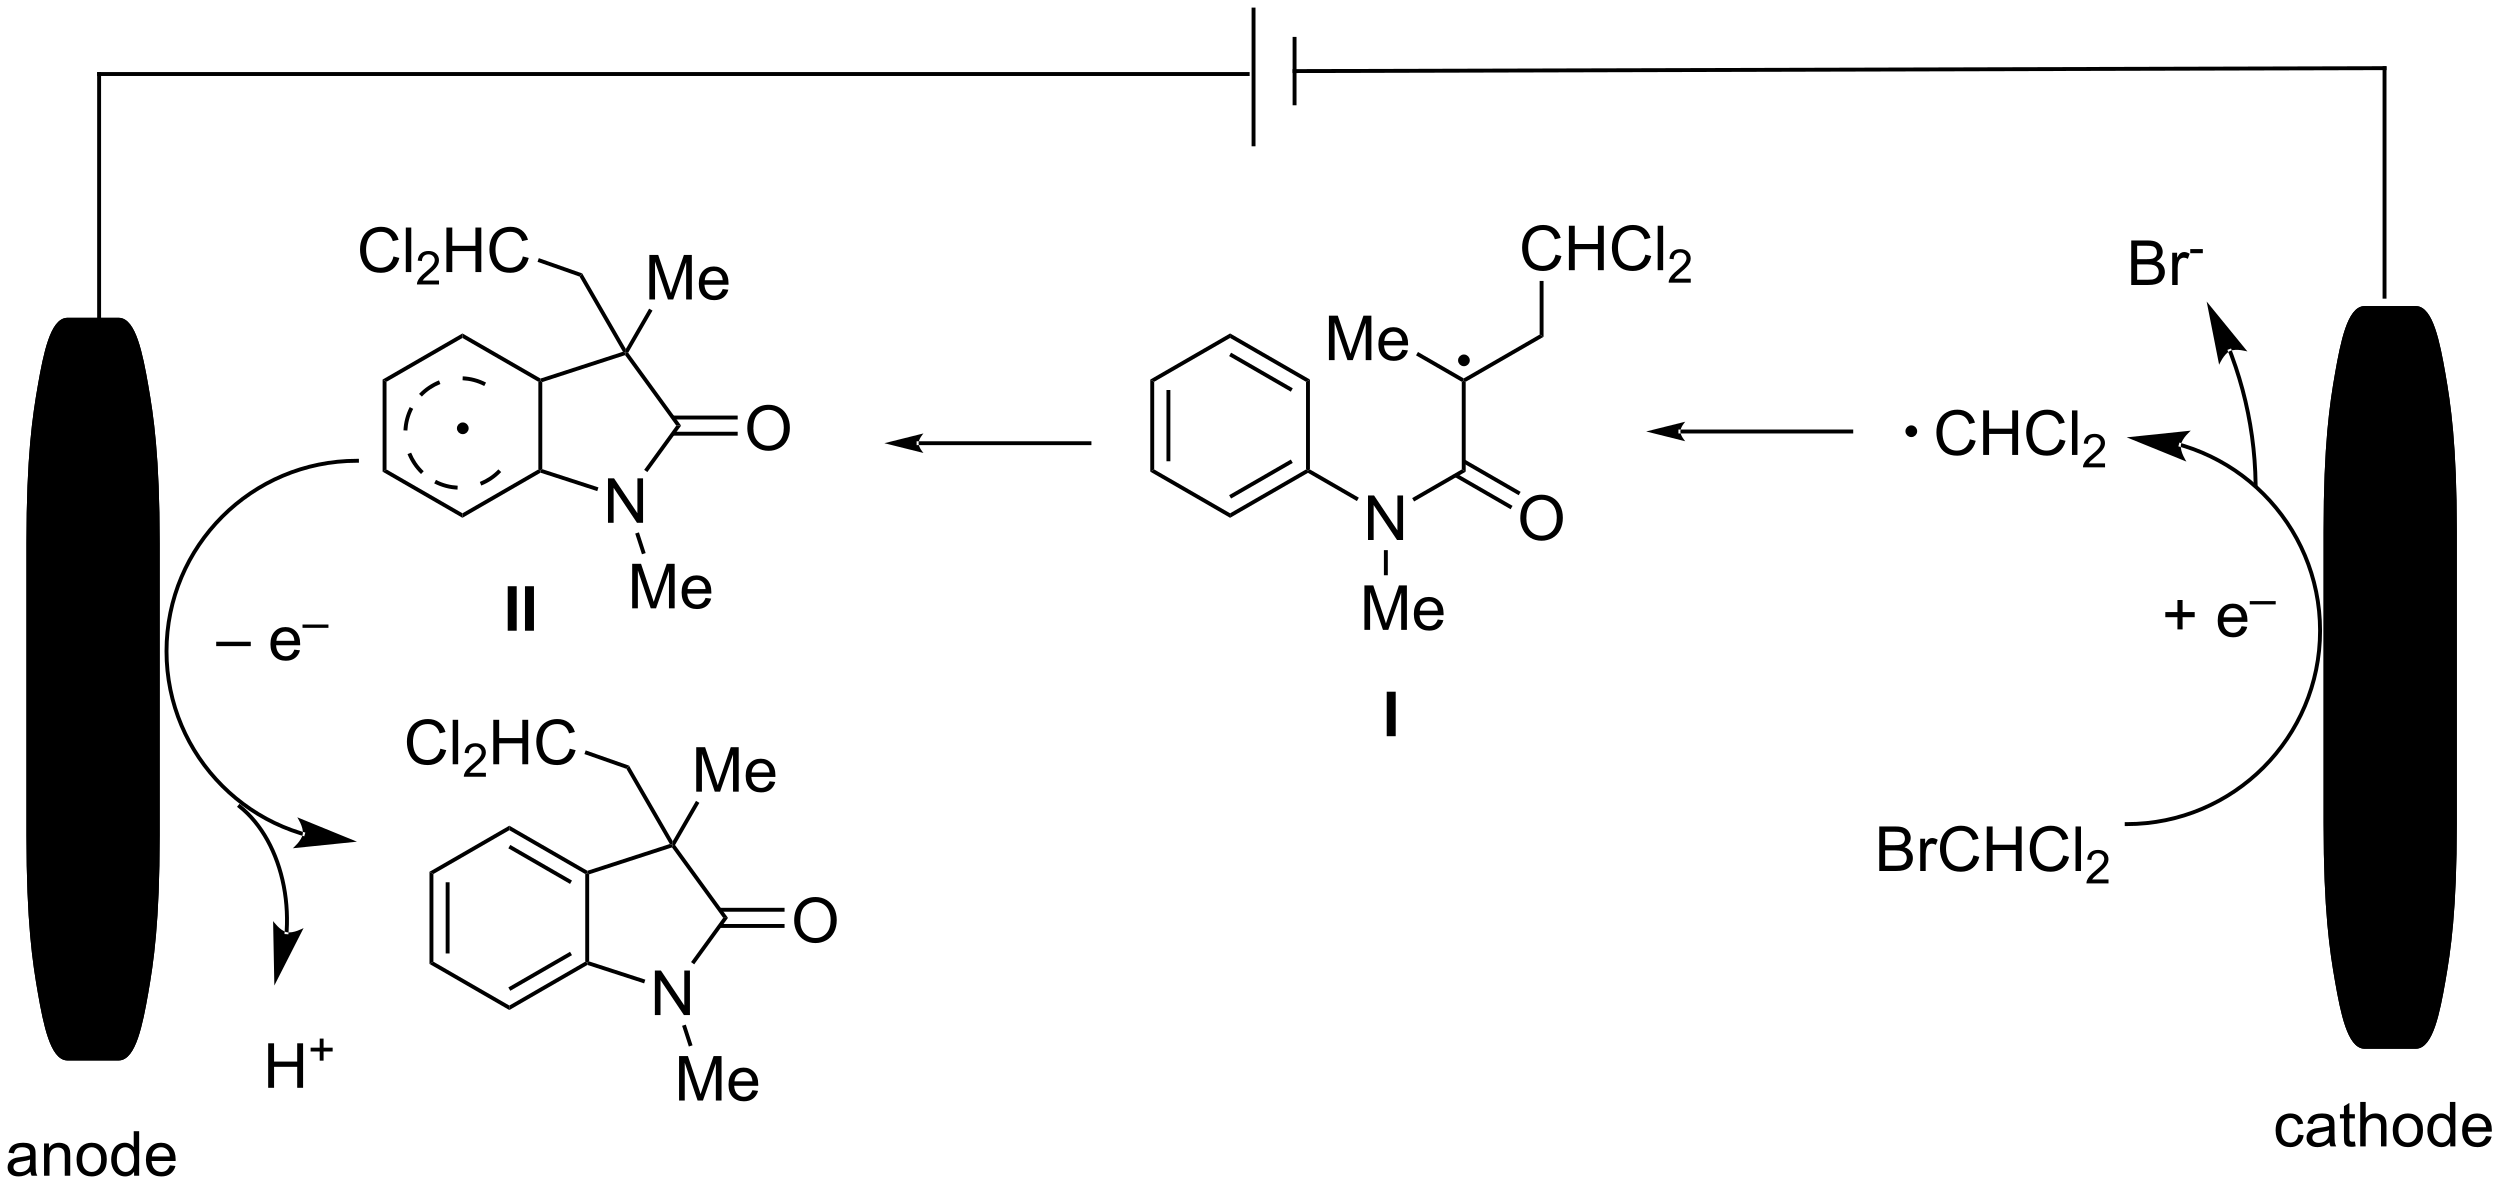 <?xml version="1.0" encoding="UTF-8"?>
<!DOCTYPE svg PUBLIC '-//W3C//DTD SVG 1.0//EN'
          'http://www.w3.org/TR/2001/REC-SVG-20010904/DTD/svg10.dtd'>
<svg stroke-dasharray="none" shape-rendering="auto" xmlns="http://www.w3.org/2000/svg" font-family="'Dialog'" text-rendering="auto" width="877" fill-opacity="1" color-interpolation="auto" color-rendering="auto" preserveAspectRatio="xMidYMid meet" font-size="12px" viewBox="0 0 877 416" fill="black" xmlns:xlink="http://www.w3.org/1999/xlink" stroke="black" image-rendering="auto" stroke-miterlimit="10" stroke-linecap="square" stroke-linejoin="miter" font-style="normal" stroke-width="1" height="416" stroke-dashoffset="0" font-weight="normal" stroke-opacity="1"
><!--Generated by the Batik Graphics2D SVG Generator--><defs id="genericDefs"
  /><g
  ><defs id="defs1"
    ><clipPath clipPathUnits="userSpaceOnUse" id="clipPath1"
      ><path d="M0.941 0.389 L329.733 0.389 L329.733 156.145 L0.941 156.145 L0.941 0.389 Z"
      /></clipPath
      ><clipPath clipPathUnits="userSpaceOnUse" id="clipPath2"
      ><path d="M-0.685 4.101 L-0.685 155.526 L318.965 155.526 L318.965 4.101 Z"
      /></clipPath
    ></defs
    ><g transform="scale(2.667,2.667) translate(-0.941,-0.389) matrix(1.029,0,0,1.029,1.646,-3.829)"
    ><path d="M11.217 44.993 L14.485 44.993 C16.438 44.993 17.331 49.415 18.021 53.359 C18.711 57.303 19.485 62.403 19.485 73.558 L19.485 110.907 C19.485 122.062 18.711 127.162 18.021 131.106 C17.331 135.049 16.438 139.472 14.485 139.472 L7.948 139.472 C5.995 139.472 5.103 135.049 4.412 131.106 C3.722 127.162 2.948 122.062 2.948 110.907 L2.948 73.558 C2.948 62.403 3.722 57.303 4.412 53.359 C5.103 49.415 5.995 44.993 7.948 44.993 Z" stroke="none" clip-path="url(#clipPath2)"
    /></g
    ><g stroke-width="0.5" transform="matrix(2.743,0,0,2.743,1.879,-11.248)"
    ><path fill="none" d="M11.217 44.993 L14.485 44.993 C16.438 44.993 17.331 49.415 18.021 53.359 C18.711 57.303 19.485 62.403 19.485 73.558 L19.485 110.907 C19.485 122.062 18.711 127.162 18.021 131.106 C17.331 135.049 16.438 139.472 14.485 139.472 L7.948 139.472 C5.995 139.472 5.103 135.049 4.412 131.106 C3.722 127.162 2.948 122.062 2.948 110.907 L2.948 73.558 C2.948 62.403 3.722 57.303 4.412 53.359 C5.103 49.415 5.995 44.993 7.948 44.993 Z" clip-path="url(#clipPath2)"
    /></g
    ><g stroke-width="0.5" transform="matrix(2.743,0,0,2.743,1.879,-11.248)"
    ><path fill="none" d="M11.217 44.993 L14.485 44.993 C16.438 44.993 17.331 49.415 18.021 53.359 C18.711 57.303 19.485 62.403 19.485 73.558 L19.485 110.907 C19.485 122.062 18.711 127.162 18.021 131.106 C17.331 135.049 16.438 139.472 14.485 139.472 L7.948 139.472 C5.995 139.472 5.103 135.049 4.412 131.106 C3.722 127.162 2.948 122.062 2.948 110.907 L2.948 73.558 C2.948 62.403 3.722 57.303 4.412 53.359 C5.103 49.415 5.995 44.993 7.948 44.993 Z" clip-path="url(#clipPath2)"
    /></g
    ><g transform="matrix(2.743,0,0,2.743,1.879,-11.248)"
    ><path d="M3.214 153.951 Q2.826 154.282 2.466 154.419 Q2.109 154.554 1.698 154.554 Q1.017 154.554 0.652 154.222 Q0.287 153.889 0.287 153.374 Q0.287 153.071 0.424 152.82 Q0.564 152.569 0.787 152.419 Q1.009 152.266 1.289 152.188 Q1.496 152.134 1.91 152.085 Q2.756 151.984 3.157 151.844 Q3.16 151.699 3.16 151.661 Q3.16 151.233 2.963 151.06 Q2.694 150.822 2.166 150.822 Q1.674 150.822 1.439 150.995 Q1.203 151.169 1.092 151.606 L0.409 151.513 Q0.502 151.076 0.714 150.806 Q0.929 150.535 1.333 150.39 Q1.736 150.245 2.267 150.245 Q2.795 150.245 3.124 150.369 Q3.455 150.493 3.61 150.682 Q3.765 150.869 3.828 151.156 Q3.864 151.334 3.864 151.8 L3.864 152.732 Q3.864 153.708 3.908 153.966 Q3.952 154.222 4.084 154.461 L3.354 154.461 Q3.245 154.243 3.214 153.951 ZM3.157 152.39 Q2.777 152.546 2.016 152.654 Q1.584 152.716 1.405 152.794 Q1.227 152.872 1.128 153.022 Q1.033 153.172 1.033 153.353 Q1.033 153.632 1.245 153.819 Q1.457 154.005 1.863 154.005 Q2.267 154.005 2.58 153.829 Q2.896 153.653 3.043 153.345 Q3.157 153.11 3.157 152.647 L3.157 152.39 ZM4.947 154.461 L4.947 150.338 L5.576 150.338 L5.576 150.923 Q6.029 150.245 6.888 150.245 Q7.26 150.245 7.571 150.38 Q7.884 150.512 8.039 150.729 Q8.195 150.946 8.257 151.246 Q8.296 151.44 8.296 151.924 L8.296 154.461 L7.597 154.461 L7.597 151.953 Q7.597 151.526 7.514 151.314 Q7.434 151.101 7.227 150.977 Q7.02 150.851 6.74 150.851 Q6.293 150.851 5.969 151.135 Q5.646 151.417 5.646 152.209 L5.646 154.461 L4.947 154.461 ZM9.107 152.398 Q9.107 151.254 9.743 150.703 Q10.277 150.245 11.04 150.245 Q11.891 150.245 12.43 150.801 Q12.97 151.358 12.97 152.341 Q12.97 153.136 12.73 153.594 Q12.492 154.049 12.036 154.303 Q11.581 154.554 11.04 154.554 Q10.176 154.554 9.64 154 Q9.107 153.444 9.107 152.398 ZM9.826 152.398 Q9.826 153.19 10.17 153.586 Q10.517 153.979 11.04 153.979 Q11.56 153.979 11.904 153.583 Q12.251 153.187 12.251 152.375 Q12.251 151.611 11.904 151.218 Q11.557 150.822 11.04 150.822 Q10.517 150.822 10.17 151.215 Q9.826 151.606 9.826 152.398 ZM16.463 154.461 L16.463 153.94 Q16.072 154.554 15.311 154.554 Q14.817 154.554 14.403 154.282 Q13.991 154.01 13.764 153.524 Q13.536 153.035 13.536 152.403 Q13.536 151.785 13.74 151.283 Q13.947 150.781 14.359 150.514 Q14.77 150.245 15.28 150.245 Q15.653 150.245 15.943 150.403 Q16.235 150.558 16.416 150.812 L16.416 148.77 L17.112 148.77 L17.112 154.461 L16.463 154.461 ZM14.255 152.403 Q14.255 153.195 14.589 153.589 Q14.923 153.979 15.376 153.979 Q15.834 153.979 16.155 153.604 Q16.476 153.229 16.476 152.46 Q16.476 151.614 16.15 151.218 Q15.824 150.822 15.345 150.822 Q14.879 150.822 14.566 151.202 Q14.255 151.583 14.255 152.403 ZM21.032 153.133 L21.754 153.221 Q21.583 153.855 21.12 154.204 Q20.659 154.554 19.942 154.554 Q19.037 154.554 18.506 153.997 Q17.978 153.438 17.978 152.434 Q17.978 151.394 18.514 150.819 Q19.049 150.245 19.904 150.245 Q20.729 150.245 21.252 150.809 Q21.777 151.371 21.777 152.39 Q21.777 152.452 21.774 152.577 L18.7 152.577 Q18.739 153.257 19.083 153.619 Q19.43 153.979 19.945 153.979 Q20.331 153.979 20.602 153.777 Q20.874 153.576 21.032 153.133 ZM18.739 152.002 L21.04 152.002 Q20.993 151.482 20.776 151.223 Q20.442 150.819 19.911 150.819 Q19.43 150.819 19.101 151.143 Q18.773 151.464 18.739 152.002 Z" stroke="none" clip-path="url(#clipPath2)"
    /></g
    ><g transform="matrix(2.743,0,0,2.743,1.879,-11.248)"
    ><path d="M159.38 22.56 L159.38 22.56 L159.38 5.323 L159.38 5.073 L159.88 5.073 L159.88 5.323 L159.88 22.56 L159.88 22.81 L159.38 22.81 Z" stroke="none" clip-path="url(#clipPath2)"
    /></g
    ><g transform="matrix(2.743,0,0,2.743,1.879,-11.248)"
    ><path d="M164.626 17.314 L164.626 17.314 L164.626 9.07 L164.626 8.82 L165.126 8.82 L165.126 9.07 L165.126 17.314 L165.126 17.564 L164.626 17.564 Z" stroke="none" clip-path="url(#clipPath2)"
    /></g
    ><g transform="matrix(2.743,0,0,2.743,1.879,-11.248)"
    ><path d="M11.991 13.317 L11.991 13.317 L158.881 13.317 L159.131 13.317 L159.131 13.817 L158.881 13.817 L11.991 13.817 L11.741 13.817 L11.741 13.317 Z" stroke="none" clip-path="url(#clipPath2)"
    /></g
    ><g transform="matrix(2.743,0,0,2.743,1.879,-11.248)"
    ><path d="M304.272 13.067 L304.272 13.067 L164.877 13.442 L164.627 13.443 L164.625 12.943 L164.875 12.942 L304.27 12.567 L304.52 12.566 L304.522 13.066 Z" stroke="none" clip-path="url(#clipPath2)"
    /></g
    ><g transform="matrix(2.743,0,0,2.743,1.879,-11.248)"
    ><path d="M304.995 43.494 L308.264 43.494 C310.217 43.494 311.11 47.917 311.8 51.861 C312.49 55.804 313.264 60.904 313.264 72.059 L313.264 109.408 C313.264 120.563 312.49 125.663 311.8 129.607 C311.11 133.551 310.217 137.973 308.264 137.973 L301.727 137.973 C299.774 137.973 298.882 133.551 298.191 129.607 C297.501 125.663 296.727 120.563 296.727 109.408 L296.727 72.059 C296.727 60.904 297.501 55.804 298.191 51.861 C298.882 47.917 299.774 43.494 301.727 43.494 Z" stroke="none" clip-path="url(#clipPath2)"
    /></g
    ><g stroke-width="0.5" transform="matrix(2.743,0,0,2.743,1.879,-11.248)"
    ><path fill="none" d="M304.995 43.494 L308.264 43.494 C310.217 43.494 311.11 47.917 311.8 51.861 C312.49 55.804 313.264 60.904 313.264 72.059 L313.264 109.408 C313.264 120.563 312.49 125.663 311.8 129.607 C311.11 133.551 310.217 137.973 308.264 137.973 L301.727 137.973 C299.774 137.973 298.882 133.551 298.191 129.607 C297.501 125.663 296.727 120.563 296.727 109.408 L296.727 72.059 C296.727 60.904 297.501 55.804 298.191 51.861 C298.882 47.917 299.774 43.494 301.727 43.494 Z" clip-path="url(#clipPath2)"
    /></g
    ><g stroke-width="0.5" transform="matrix(2.743,0,0,2.743,1.879,-11.248)"
    ><path fill="none" d="M304.995 43.494 L308.264 43.494 C310.217 43.494 311.11 47.917 311.8 51.861 C312.49 55.804 313.264 60.904 313.264 72.059 L313.264 109.408 C313.264 120.563 312.49 125.663 311.8 129.607 C311.11 133.551 310.217 137.973 308.264 137.973 L301.727 137.973 C299.774 137.973 298.882 133.551 298.191 129.607 C297.501 125.663 296.727 120.563 296.727 109.408 L296.727 72.059 C296.727 60.904 297.501 55.804 298.191 51.861 C298.882 47.917 299.774 43.494 301.727 43.494 Z" clip-path="url(#clipPath2)"
    /></g
    ><g transform="matrix(2.743,0,0,2.743,1.879,-11.248)"
    ><path d="M239.652 115.49 L239.652 109.799 L241.787 109.799 Q242.44 109.799 242.833 109.973 Q243.229 110.143 243.451 110.503 Q243.674 110.863 243.674 111.254 Q243.674 111.618 243.475 111.942 Q243.278 112.263 242.88 112.462 Q243.394 112.612 243.671 112.977 Q243.951 113.342 243.951 113.839 Q243.951 114.24 243.78 114.584 Q243.612 114.926 243.363 115.112 Q243.115 115.299 242.74 115.394 Q242.367 115.49 241.824 115.49 L239.652 115.49 ZM240.405 112.19 L241.637 112.19 Q242.137 112.19 242.354 112.123 Q242.641 112.038 242.786 111.841 Q242.934 111.642 242.934 111.344 Q242.934 111.059 242.797 110.845 Q242.662 110.63 242.409 110.55 Q242.157 110.469 241.544 110.469 L240.405 110.469 L240.405 112.19 ZM240.405 114.817 L241.824 114.817 Q242.189 114.817 242.336 114.791 Q242.595 114.745 242.768 114.636 Q242.944 114.527 243.055 114.32 Q243.169 114.111 243.169 113.839 Q243.169 113.521 243.006 113.288 Q242.843 113.052 242.553 112.957 Q242.266 112.861 241.723 112.861 L240.405 112.861 L240.405 114.817 ZM244.89 115.49 L244.89 111.368 L245.519 111.368 L245.519 111.991 Q245.76 111.554 245.962 111.414 Q246.166 111.274 246.412 111.274 Q246.764 111.274 247.129 111.499 L246.888 112.146 Q246.632 111.996 246.376 111.996 Q246.148 111.996 245.964 112.133 Q245.783 112.271 245.705 112.516 Q245.589 112.889 245.589 113.332 L245.589 115.49 L244.89 115.49 ZM251.694 113.495 L252.447 113.684 Q252.211 114.613 251.595 115.102 Q250.98 115.588 250.092 115.588 Q249.171 115.588 248.594 115.213 Q248.019 114.838 247.716 114.129 Q247.416 113.417 247.416 112.602 Q247.416 111.712 247.755 111.052 Q248.097 110.389 248.723 110.045 Q249.349 109.701 250.102 109.701 Q250.956 109.701 251.539 110.136 Q252.121 110.57 252.351 111.36 L251.608 111.533 Q251.412 110.912 251.034 110.63 Q250.659 110.345 250.087 110.345 Q249.432 110.345 248.989 110.661 Q248.549 110.974 248.371 111.505 Q248.192 112.035 248.192 112.597 Q248.192 113.324 248.405 113.865 Q248.617 114.406 249.062 114.675 Q249.51 114.941 250.03 114.941 Q250.661 114.941 251.099 114.576 Q251.539 114.212 251.694 113.495 ZM253.398 115.49 L253.398 109.799 L254.151 109.799 L254.151 112.136 L257.109 112.136 L257.109 109.799 L257.862 109.799 L257.862 115.49 L257.109 115.49 L257.109 112.806 L254.151 112.806 L254.151 115.49 L253.398 115.49 ZM263.176 113.495 L263.929 113.684 Q263.694 114.613 263.078 115.102 Q262.462 115.588 261.574 115.588 Q260.653 115.588 260.076 115.213 Q259.502 114.838 259.199 114.129 Q258.899 113.417 258.899 112.602 Q258.899 111.712 259.238 111.052 Q259.579 110.389 260.205 110.045 Q260.832 109.701 261.585 109.701 Q262.439 109.701 263.021 110.136 Q263.603 110.57 263.834 111.36 L263.091 111.533 Q262.894 110.912 262.516 110.63 Q262.141 110.345 261.569 110.345 Q260.914 110.345 260.472 110.661 Q260.032 110.974 259.853 111.505 Q259.675 112.035 259.675 112.597 Q259.675 113.324 259.887 113.865 Q260.099 114.406 260.544 114.675 Q260.992 114.941 261.512 114.941 Q262.144 114.941 262.581 114.576 Q263.021 114.212 263.176 113.495 ZM264.754 115.49 L264.754 109.799 L265.452 109.799 L265.452 115.49 L264.754 115.49 Z" stroke="none" clip-path="url(#clipPath2)"
    /></g
    ><g transform="matrix(2.743,0,0,2.743,1.879,-11.248)"
    ><path d="M268.97 116.575 L268.97 117.08 L266.148 117.08 Q266.142 116.89 266.21 116.715 Q266.317 116.428 266.554 116.148 Q266.793 115.869 267.241 115.502 Q267.936 114.931 268.18 114.598 Q268.425 114.264 268.425 113.967 Q268.425 113.656 268.202 113.443 Q267.98 113.227 267.621 113.227 Q267.243 113.227 267.016 113.454 Q266.789 113.681 266.787 114.083 L266.247 114.029 Q266.303 113.425 266.664 113.111 Q267.026 112.794 267.633 112.794 Q268.248 112.794 268.605 113.136 Q268.964 113.476 268.964 113.978 Q268.964 114.235 268.86 114.483 Q268.755 114.73 268.51 115.003 Q268.268 115.277 267.703 115.754 Q267.231 116.15 267.097 116.292 Q266.963 116.434 266.876 116.575 L268.97 116.575 Z" stroke="none" clip-path="url(#clipPath2)"
    /></g
    ><g transform="matrix(2.743,0,0,2.743,1.879,-11.248)"
    ><path d="M278.279 60.771 L278.279 60.771 C278.279 60.771 278.279 60.771 278.279 60.771 L278.279 60.771 C278.279 60.771 278.282 60.772 278.285 60.773 L278.213 61.012 L278.283 60.772 C278.332 60.786 278.381 60.801 278.43 60.815 L278.359 61.055 L278.43 60.815 C278.529 60.845 278.627 60.874 278.724 60.905 L278.65 61.144 L278.724 60.905 C279.507 61.148 280.273 61.429 281.02 61.745 L280.923 61.975 L281.02 61.745 C284.009 63.009 286.7 64.838 288.96 67.099 L288.784 67.275 L288.96 67.099 C293.481 71.619 296.277 77.865 296.277 84.763 L296.027 84.763 L296.277 84.763 C296.277 91.661 293.481 97.907 288.96 102.428 L288.784 102.251 L288.96 102.428 C284.44 106.948 278.194 109.745 271.296 109.745 L271.046 109.745 L271.046 109.245 L271.296 109.245 C278.056 109.245 284.176 106.505 288.607 102.074 L288.607 102.074 C293.037 97.644 295.777 91.523 295.777 84.763 L295.777 84.763 C295.777 78.003 293.037 71.883 288.607 67.452 L288.607 67.452 C286.392 65.237 283.754 63.444 280.825 62.205 L280.825 62.205 C280.093 61.896 279.343 61.621 278.576 61.382 L278.576 61.382 C278.48 61.352 278.384 61.323 278.288 61.295 L278.288 61.295 C278.24 61.28 278.192 61.266 278.143 61.252 L278.141 61.251 C278.143 61.252 278.145 61.253 278.145 61.252 L278.145 61.252 C278.145 61.252 278.145 61.252 278.145 61.252 L277.904 61.185 L278.038 60.704 ZM271.296 60.032 L278.936 63.134 C278.936 63.134 278.104 61.88 278.227 61.014 C278.349 60.147 279.497 59.174 279.497 59.174 Z" stroke="none" clip-path="url(#clipPath2)"
    /></g
    ><g transform="matrix(2.743,0,0,2.743,1.879,-11.248)"
    ><path d="M284.733 48.903 L284.733 48.903 C284.734 48.905 284.734 48.906 284.734 48.906 L284.734 48.906 C284.734 48.906 284.734 48.906 284.734 48.906 L284.735 48.909 C284.736 48.912 284.737 48.914 284.739 48.918 L284.739 48.919 C284.745 48.934 284.75 48.949 284.756 48.964 L284.523 49.053 L284.756 48.964 C284.779 49.023 284.802 49.083 284.824 49.142 L284.824 49.142 C284.87 49.262 284.914 49.381 284.959 49.501 L284.959 49.501 C285.136 49.98 285.306 50.461 285.469 50.944 L285.232 51.024 L285.469 50.944 C285.794 51.912 286.089 52.889 286.353 53.874 L286.111 53.938 L286.353 53.874 C287.41 57.814 287.978 61.886 288.033 65.996 L288.036 66.246 L287.536 66.253 L287.533 66.003 C287.479 61.934 286.916 57.904 285.87 54.003 L285.87 54.003 C285.608 53.028 285.317 52.061 284.995 51.104 L284.995 51.104 C284.834 50.625 284.666 50.148 284.49 49.675 L284.724 49.588 L284.49 49.675 C284.446 49.556 284.402 49.438 284.357 49.32 L284.591 49.231 L284.357 49.32 C284.334 49.261 284.312 49.202 284.289 49.143 L284.289 49.142 C284.284 49.128 284.278 49.113 284.272 49.099 L284.506 49.009 L284.272 49.099 C284.271 49.095 284.269 49.091 284.267 49.086 L284.501 48.998 L284.269 49.089 C284.269 49.089 284.268 49.089 284.268 49.088 L284.268 49.088 C284.267 49.085 284.266 49.082 284.265 49.081 L284.177 48.847 L284.644 48.67 ZM281.522 42.66 L283.116 50.75 C283.116 50.75 283.709 49.367 284.5 48.995 C285.292 48.622 286.736 49.049 286.736 49.049 Z" stroke="none" clip-path="url(#clipPath2)"
    /></g
    ><g transform="matrix(2.743,0,0,2.743,1.879,-11.248)"
    ><path d="M251.238 60.285 L251.991 60.474 Q251.756 61.403 251.14 61.892 Q250.524 62.378 249.636 62.378 Q248.715 62.378 248.138 62.003 Q247.563 61.628 247.261 60.919 Q246.96 60.207 246.96 59.392 Q246.96 58.502 247.299 57.842 Q247.641 57.179 248.267 56.835 Q248.894 56.491 249.647 56.491 Q250.501 56.491 251.083 56.926 Q251.665 57.36 251.896 58.15 L251.153 58.323 Q250.956 57.702 250.578 57.42 Q250.203 57.135 249.631 57.135 Q248.976 57.135 248.534 57.451 Q248.094 57.764 247.915 58.295 Q247.737 58.825 247.737 59.387 Q247.737 60.114 247.949 60.655 Q248.161 61.196 248.606 61.465 Q249.054 61.731 249.574 61.731 Q250.206 61.731 250.643 61.367 Q251.083 61.002 251.238 60.285 ZM252.942 62.28 L252.942 56.589 L253.695 56.589 L253.695 58.926 L256.653 58.926 L256.653 56.589 L257.406 56.589 L257.406 62.28 L256.653 62.28 L256.653 59.596 L253.695 59.596 L253.695 62.28 L252.942 62.28 ZM262.721 60.285 L263.474 60.474 Q263.238 61.403 262.622 61.892 Q262.006 62.378 261.119 62.378 Q260.197 62.378 259.62 62.003 Q259.046 61.628 258.743 60.919 Q258.443 60.207 258.443 59.392 Q258.443 58.502 258.782 57.842 Q259.123 57.179 259.75 56.835 Q260.376 56.491 261.129 56.491 Q261.983 56.491 262.565 56.926 Q263.148 57.36 263.378 58.15 L262.635 58.323 Q262.439 57.702 262.061 57.42 Q261.685 57.135 261.114 57.135 Q260.459 57.135 260.016 57.451 Q259.576 57.764 259.398 58.295 Q259.219 58.825 259.219 59.387 Q259.219 60.114 259.432 60.655 Q259.644 61.196 260.089 61.465 Q260.536 61.731 261.057 61.731 Q261.688 61.731 262.125 61.367 Q262.565 61.002 262.721 60.285 ZM264.298 62.28 L264.298 56.589 L264.997 56.589 L264.997 62.28 L264.298 62.28 Z" stroke="none" clip-path="url(#clipPath2)"
    /></g
    ><g transform="matrix(2.743,0,0,2.743,1.879,-11.248)"
    ><path d="M268.527 63.365 L268.527 63.87 L265.705 63.87 Q265.699 63.68 265.767 63.505 Q265.874 63.218 266.111 62.938 Q266.349 62.659 266.798 62.292 Q267.493 61.721 267.737 61.388 Q267.982 61.054 267.982 60.757 Q267.982 60.446 267.759 60.233 Q267.537 60.017 267.178 60.017 Q266.8 60.017 266.573 60.244 Q266.346 60.471 266.344 60.873 L265.804 60.819 Q265.86 60.215 266.221 59.901 Q266.582 59.584 267.19 59.584 Q267.805 59.584 268.162 59.926 Q268.521 60.266 268.521 60.768 Q268.521 61.025 268.417 61.273 Q268.312 61.52 268.067 61.793 Q267.825 62.067 267.26 62.544 Q266.788 62.94 266.654 63.082 Q266.52 63.224 266.433 63.365 L268.527 63.365 Z" stroke="none" clip-path="url(#clipPath2)"
    /></g
    ><g transform="matrix(2.743,0,0,2.743,1.879,-11.248)"
    ><path d="M271.878 40.546 L271.878 34.855 L274.013 34.855 Q274.665 34.855 275.059 35.029 Q275.455 35.2 275.677 35.559 Q275.9 35.919 275.9 36.31 Q275.9 36.675 275.7 36.998 Q275.504 37.319 275.105 37.519 Q275.62 37.669 275.897 38.033 Q276.177 38.398 276.177 38.895 Q276.177 39.296 276.006 39.641 Q275.838 39.982 275.589 40.169 Q275.341 40.355 274.966 40.45 Q274.593 40.546 274.049 40.546 L271.878 40.546 ZM272.631 37.247 L273.863 37.247 Q274.363 37.247 274.58 37.179 Q274.867 37.094 275.012 36.897 Q275.16 36.698 275.16 36.401 Q275.16 36.116 275.022 35.901 Q274.888 35.686 274.634 35.606 Q274.383 35.526 273.77 35.526 L272.631 35.526 L272.631 37.247 ZM272.631 39.873 L274.049 39.873 Q274.414 39.873 274.562 39.848 Q274.821 39.801 274.994 39.692 Q275.17 39.584 275.281 39.377 Q275.395 39.167 275.395 38.895 Q275.395 38.577 275.232 38.344 Q275.069 38.108 274.779 38.013 Q274.492 37.917 273.949 37.917 L272.631 37.917 L272.631 39.873 ZM277.116 40.546 L277.116 36.424 L277.745 36.424 L277.745 37.047 Q277.986 36.61 278.187 36.47 Q278.392 36.331 278.638 36.331 Q278.99 36.331 279.355 36.556 L279.114 37.203 Q278.858 37.053 278.601 37.053 Q278.374 37.053 278.19 37.19 Q278.009 37.327 277.931 37.573 Q277.815 37.946 277.815 38.388 L277.815 40.546 L277.116 40.546 Z" stroke="none" clip-path="url(#clipPath2)"
    /></g
    ><g transform="matrix(2.743,0,0,2.743,1.879,-11.248)"
    ><path d="M279.424 36.483 L279.424 35.955 L281.033 35.955 L281.033 36.483 L279.424 36.483 Z" stroke="none" clip-path="url(#clipPath2)"
    /></g
    ><g transform="matrix(2.743,0,0,2.743,1.879,-11.248)"
    ><path d="M214.217 59.032 L214.217 59.032 L236.072 59.032 L236.322 59.032 L236.322 59.532 L236.072 59.532 L214.217 59.532 L213.967 59.532 L213.967 59.032 ZM209.842 59.282 L214.842 60.532 C214.842 60.532 214.217 59.829 214.217 59.282 C214.217 58.735 214.842 58.032 214.842 58.032 Z" stroke="none" clip-path="url(#clipPath2)"
    /></g
    ><g transform="matrix(2.743,0,0,2.743,1.879,-11.248)"
    ><path d="M146.423 52.639 L146.923 52.927 L146.923 64.138 L146.423 64.427 ZM148.493 53.978 L148.493 63.088 L148.993 63.088 L148.993 53.978 Z" stroke="none" clip-path="url(#clipPath2)"
    /></g
    ><g transform="matrix(2.743,0,0,2.743,1.879,-11.248)"
    ><path d="M146.423 64.427 L146.923 64.138 L156.632 69.744 L156.632 70.322 Z" stroke="none" clip-path="url(#clipPath2)"
    /></g
    ><g transform="matrix(2.743,0,0,2.743,1.879,-11.248)"
    ><path d="M156.632 70.322 L156.632 69.744 L166.341 64.138 L166.591 64.283 L166.591 64.572 ZM156.757 67.859 L164.647 63.304 L164.397 62.871 L156.507 67.426 Z" stroke="none" clip-path="url(#clipPath2)"
    /></g
    ><g transform="matrix(2.743,0,0,2.743,1.879,-11.248)"
    ><path d="M166.841 64.138 L166.591 64.283 L166.341 64.138 L166.341 52.927 L166.841 52.639 Z" stroke="none" clip-path="url(#clipPath2)"
    /></g
    ><g transform="matrix(2.743,0,0,2.743,1.879,-11.248)"
    ><path d="M166.841 52.639 L166.341 52.927 L156.632 47.322 L156.632 46.744 ZM164.647 53.761 L156.757 49.206 L156.507 49.639 L164.397 54.194 Z" stroke="none" clip-path="url(#clipPath2)"
    /></g
    ><g transform="matrix(2.743,0,0,2.743,1.879,-11.248)"
    ><path d="M156.632 46.744 L156.632 47.322 L146.923 52.927 L146.423 52.639 Z" stroke="none" clip-path="url(#clipPath2)"
    /></g
    ><g transform="matrix(2.743,0,0,2.743,1.879,-11.248)"
    ><path d="M174.268 73.158 L174.268 67.467 L175.041 67.467 L178.03 71.934 L178.03 67.467 L178.752 67.467 L178.752 73.158 L177.979 73.158 L174.99 68.686 L174.99 73.158 L174.268 73.158 Z" stroke="none" clip-path="url(#clipPath2)"
    /></g
    ><g transform="matrix(2.743,0,0,2.743,1.879,-11.248)"
    ><path d="M166.591 64.572 L166.591 64.283 L166.841 64.138 L173.096 67.75 L172.846 68.183 Z" stroke="none" clip-path="url(#clipPath2)"
    /></g
    ><g transform="matrix(2.743,0,0,2.743,1.879,-11.248)"
    ><path d="M180.165 68.235 L179.915 67.802 L186.26 64.138 L186.76 64.427 Z" stroke="none" clip-path="url(#clipPath2)"
    /></g
    ><g transform="matrix(2.743,0,0,2.743,1.879,-11.248)"
    ><path d="M193.744 70.386 Q193.744 68.968 194.504 68.168 Q195.265 67.366 196.469 67.366 Q197.255 67.366 197.887 67.744 Q198.521 68.119 198.852 68.792 Q199.186 69.465 199.186 70.319 Q199.186 71.186 198.837 71.869 Q198.487 72.552 197.845 72.904 Q197.206 73.256 196.464 73.256 Q195.661 73.256 195.027 72.868 Q194.396 72.477 194.07 71.807 Q193.744 71.134 193.744 70.386 ZM194.52 70.397 Q194.52 71.427 195.071 72.019 Q195.625 72.609 196.461 72.609 Q197.31 72.609 197.858 72.011 Q198.41 71.414 198.41 70.316 Q198.41 69.62 198.174 69.103 Q197.939 68.585 197.486 68.3 Q197.035 68.013 196.471 68.013 Q195.672 68.013 195.095 68.564 Q194.52 69.113 194.52 70.397 Z" stroke="none" clip-path="url(#clipPath2)"
    /></g
    ><g transform="matrix(2.743,0,0,2.743,1.879,-11.248)"
    ><path d="M185.35 65.097 L192.504 69.227 L192.754 68.794 L185.6 64.664 ZM186.385 63.304 L193.539 67.434 L193.789 67.001 L186.635 62.871 Z" stroke="none" clip-path="url(#clipPath2)"
    /></g
    ><g transform="matrix(2.743,0,0,2.743,1.879,-11.248)"
    ><path d="M186.76 64.427 L186.26 64.138 L186.26 52.927 L186.51 52.783 L186.76 52.927 Z" stroke="none" clip-path="url(#clipPath2)"
    /></g
    ><g transform="matrix(2.743,0,0,2.743,1.879,-11.248)"
    ><path d="M169.269 50.158 L169.269 44.467 L170.403 44.467 L171.751 48.496 Q171.937 49.058 172.023 49.337 Q172.118 49.027 172.325 48.426 L173.687 44.467 L174.701 44.467 L174.701 50.158 L173.974 50.158 L173.974 45.394 L172.32 50.158 L171.642 50.158 L169.996 45.313 L169.996 50.158 L169.269 50.158 ZM178.648 48.83 L179.37 48.918 Q179.199 49.552 178.736 49.902 Q178.275 50.251 177.558 50.251 Q176.652 50.251 176.122 49.695 Q175.594 49.136 175.594 48.132 Q175.594 47.091 176.13 46.517 Q176.665 45.942 177.519 45.942 Q178.345 45.942 178.868 46.506 Q179.393 47.068 179.393 48.087 Q179.393 48.15 179.39 48.274 L176.316 48.274 Q176.355 48.954 176.699 49.317 Q177.046 49.676 177.561 49.676 Q177.946 49.676 178.218 49.475 Q178.49 49.273 178.648 48.83 ZM176.355 47.699 L178.655 47.699 Q178.609 47.179 178.391 46.92 Q178.058 46.517 177.527 46.517 Q177.046 46.517 176.717 46.84 Q176.388 47.161 176.355 47.699 Z" stroke="none" clip-path="url(#clipPath2)"
    /></g
    ><g transform="matrix(2.743,0,0,2.743,1.879,-11.248)"
    ><path d="M186.51 52.494 L186.51 52.783 L186.26 52.927 L180.411 49.55 L180.661 49.117 Z" stroke="none" clip-path="url(#clipPath2)"
    /></g
    ><g transform="matrix(2.743,0,0,2.743,1.879,-11.248)"
    ><path d="M186.76 52.927 L186.51 52.783 L186.51 52.494 L196.219 46.889 L196.719 47.177 Z" stroke="none" clip-path="url(#clipPath2)"
    /></g
    ><g transform="matrix(2.743,0,0,2.743,1.879,-11.248)"
    ><path d="M198.254 36.663 L199.007 36.852 Q198.772 37.781 198.156 38.27 Q197.54 38.756 196.653 38.756 Q195.731 38.756 195.154 38.381 Q194.58 38.006 194.277 37.297 Q193.977 36.585 193.977 35.77 Q193.977 34.88 194.316 34.22 Q194.657 33.557 195.284 33.213 Q195.91 32.869 196.663 32.869 Q197.517 32.869 198.099 33.303 Q198.681 33.738 198.912 34.528 L198.169 34.701 Q197.972 34.08 197.595 33.798 Q197.219 33.513 196.647 33.513 Q195.993 33.513 195.55 33.829 Q195.11 34.142 194.932 34.672 Q194.753 35.203 194.753 35.764 Q194.753 36.492 194.965 37.033 Q195.177 37.574 195.623 37.843 Q196.07 38.109 196.59 38.109 Q197.222 38.109 197.659 37.744 Q198.099 37.379 198.254 36.663 ZM199.959 38.658 L199.959 32.967 L200.712 32.967 L200.712 35.304 L203.67 35.304 L203.67 32.967 L204.423 32.967 L204.423 38.658 L203.67 38.658 L203.67 35.974 L200.712 35.974 L200.712 38.658 L199.959 38.658 ZM209.737 36.663 L210.49 36.852 Q210.255 37.781 209.639 38.27 Q209.023 38.756 208.135 38.756 Q207.214 38.756 206.637 38.381 Q206.062 38.006 205.759 37.297 Q205.459 36.585 205.459 35.77 Q205.459 34.88 205.798 34.22 Q206.14 33.557 206.766 33.213 Q207.392 32.869 208.145 32.869 Q208.999 32.869 209.582 33.303 Q210.164 33.738 210.394 34.528 L209.651 34.701 Q209.455 34.08 209.077 33.798 Q208.702 33.513 208.13 33.513 Q207.475 33.513 207.033 33.829 Q206.593 34.142 206.414 34.672 Q206.236 35.203 206.236 35.764 Q206.236 36.492 206.448 37.033 Q206.66 37.574 207.105 37.843 Q207.553 38.109 208.073 38.109 Q208.704 38.109 209.142 37.744 Q209.582 37.379 209.737 36.663 ZM211.314 38.658 L211.314 32.967 L212.013 32.967 L212.013 38.658 L211.314 38.658 Z" stroke="none" clip-path="url(#clipPath2)"
    /></g
    ><g transform="matrix(2.743,0,0,2.743,1.879,-11.248)"
    ><path d="M215.543 39.743 L215.543 40.248 L212.721 40.248 Q212.715 40.058 212.783 39.883 Q212.89 39.596 213.127 39.316 Q213.366 39.037 213.814 38.67 Q214.509 38.099 214.753 37.765 Q214.998 37.431 214.998 37.135 Q214.998 36.824 214.775 36.611 Q214.553 36.395 214.194 36.395 Q213.816 36.395 213.589 36.622 Q213.362 36.849 213.36 37.251 L212.82 37.197 Q212.876 36.593 213.238 36.279 Q213.599 35.962 214.206 35.962 Q214.821 35.962 215.178 36.304 Q215.537 36.644 215.537 37.146 Q215.537 37.402 215.433 37.651 Q215.328 37.897 215.083 38.171 Q214.841 38.445 214.276 38.922 Q213.804 39.318 213.67 39.46 Q213.536 39.602 213.449 39.743 L215.543 39.743 Z" stroke="none" clip-path="url(#clipPath2)"
    /></g
    ><g transform="matrix(2.743,0,0,2.743,1.879,-11.248)"
    ><path d="M196.719 47.177 L196.219 46.889 L196.219 40.03 L196.719 40.03 Z" stroke="none" clip-path="url(#clipPath2)"
    /></g
    ><g transform="matrix(2.743,0,0,2.743,1.879,-11.248)"
    ><path d="M173.809 84.658 L173.809 78.967 L174.942 78.967 L176.291 82.996 Q176.477 83.558 176.562 83.837 Q176.658 83.527 176.865 82.927 L178.226 78.967 L179.241 78.967 L179.241 84.658 L178.513 84.658 L178.513 79.894 L176.86 84.658 L176.182 84.658 L174.536 79.813 L174.536 84.658 L173.809 84.658 ZM183.187 83.33 L183.909 83.418 Q183.738 84.052 183.275 84.402 Q182.815 84.751 182.098 84.751 Q181.192 84.751 180.661 84.195 Q180.133 83.636 180.133 82.632 Q180.133 81.591 180.669 81.017 Q181.205 80.442 182.059 80.442 Q182.885 80.442 183.407 81.006 Q183.933 81.568 183.933 82.588 Q183.933 82.65 183.93 82.774 L180.856 82.774 Q180.894 83.454 181.239 83.817 Q181.585 84.177 182.1 84.177 Q182.486 84.177 182.758 83.975 Q183.029 83.773 183.187 83.33 ZM180.894 82.199 L183.195 82.199 Q183.148 81.679 182.931 81.42 Q182.597 81.017 182.067 81.017 Q181.585 81.017 181.257 81.34 Q180.928 81.661 180.894 82.199 Z" stroke="none" clip-path="url(#clipPath2)"
    /></g
    ><g transform="matrix(2.743,0,0,2.743,1.879,-11.248)"
    ><path d="M176.301 74.458 L176.801 74.458 L176.801 77.67 L176.301 77.67 Z" stroke="none" clip-path="url(#clipPath2)"
    /></g
    ><g transform="matrix(2.743,0,0,2.743,1.879,-11.248)"
    ><path d="M116.79 60.531 L116.79 60.531 L138.646 60.531 L138.896 60.531 L138.896 61.031 L138.646 61.031 L116.79 61.031 L116.54 61.031 L116.54 60.531 ZM112.415 60.781 L117.415 62.031 C117.415 62.031 116.79 61.328 116.79 60.781 C116.79 60.234 117.415 59.531 117.415 59.531 Z" stroke="none" clip-path="url(#clipPath2)"
    /></g
    ><g transform="matrix(2.743,0,0,2.743,1.879,-11.248)"
    ><path d="M48.247 52.639 L48.747 52.927 L48.747 64.138 L48.247 64.427 Z" stroke="none" clip-path="url(#clipPath2)"
    /></g
    ><g transform="matrix(2.743,0,0,2.743,1.879,-11.248)"
    ><path d="M48.247 64.427 L48.747 64.138 L58.456 69.744 L58.456 70.322 Z" stroke="none" clip-path="url(#clipPath2)"
    /></g
    ><g transform="matrix(2.743,0,0,2.743,1.879,-11.248)"
    ><path d="M58.456 70.322 L58.456 69.744 L68.165 64.138 L68.415 64.283 L68.444 64.555 Z" stroke="none" clip-path="url(#clipPath2)"
    /></g
    ><g transform="matrix(2.743,0,0,2.743,1.879,-11.248)"
    ><path d="M68.665 64.101 L68.415 64.283 L68.165 64.138 L68.165 52.927 L68.415 52.783 L68.665 52.964 Z" stroke="none" clip-path="url(#clipPath2)"
    /></g
    ><g transform="matrix(2.743,0,0,2.743,1.879,-11.248)"
    ><path d="M68.444 52.511 L68.415 52.783 L68.165 52.927 L58.456 47.322 L58.456 46.744 Z" stroke="none" clip-path="url(#clipPath2)"
    /></g
    ><g transform="matrix(2.743,0,0,2.743,1.879,-11.248)"
    ><path d="M58.456 46.744 L58.456 47.322 L48.747 52.927 L48.247 52.639 Z" stroke="none" clip-path="url(#clipPath2)"
    /></g
    ><g transform="matrix(2.743,0,0,2.743,1.879,-11.248)"
    ><path d="M77.069 70.962 L77.069 65.271 L77.843 65.271 L80.832 69.737 L80.832 65.271 L81.554 65.271 L81.554 70.962 L80.78 70.962 L77.791 66.49 L77.791 70.962 L77.069 70.962 Z" stroke="none" clip-path="url(#clipPath2)"
    /></g
    ><g transform="matrix(2.743,0,0,2.743,1.879,-11.248)"
    ><path d="M68.444 64.555 L68.415 64.283 L68.665 64.101 L75.85 66.436 L75.696 66.911 Z" stroke="none" clip-path="url(#clipPath2)"
    /></g
    ><g transform="matrix(2.743,0,0,2.743,1.879,-11.248)"
    ><path d="M82.101 64.478 L81.697 64.184 L85.803 58.533 L86.421 58.533 Z" stroke="none" clip-path="url(#clipPath2)"
    /></g
    ><g transform="matrix(2.743,0,0,2.743,1.879,-11.248)"
    ><path d="M86.421 58.533 L85.803 58.533 L79.257 49.523 L79.353 49.229 L79.65 49.214 Z" stroke="none" clip-path="url(#clipPath2)"
    /></g
    ><g transform="matrix(2.743,0,0,2.743,1.879,-11.248)"
    ><path d="M78.982 49.087 L79.353 49.229 L79.257 49.523 L68.665 52.964 L68.415 52.783 L68.444 52.511 Z" stroke="none" clip-path="url(#clipPath2)"
    /></g
    ><g transform="matrix(2.743,0,0,2.743,1.879,-11.248)"
    ><path d="M80.164 81.899 L80.164 76.208 L81.298 76.208 L82.646 80.237 Q82.832 80.799 82.918 81.078 Q83.013 80.768 83.22 80.167 L84.582 76.208 L85.596 76.208 L85.596 81.899 L84.869 81.899 L84.869 77.134 L83.215 81.899 L82.537 81.899 L80.891 77.054 L80.891 81.899 L80.164 81.899 ZM89.543 80.571 L90.265 80.659 Q90.094 81.293 89.631 81.642 Q89.17 81.992 88.453 81.992 Q87.547 81.992 87.017 81.436 Q86.489 80.876 86.489 79.872 Q86.489 78.832 87.025 78.257 Q87.56 77.683 88.414 77.683 Q89.24 77.683 89.763 78.247 Q90.288 78.809 90.288 79.828 Q90.288 79.891 90.285 80.015 L87.211 80.015 Q87.25 80.695 87.594 81.058 Q87.941 81.417 88.456 81.417 Q88.841 81.417 89.113 81.216 Q89.385 81.014 89.543 80.571 ZM87.25 79.44 L89.55 79.44 Q89.504 78.92 89.287 78.661 Q88.953 78.257 88.422 78.257 Q87.941 78.257 87.612 78.581 Q87.283 78.902 87.25 79.44 Z" stroke="none" clip-path="url(#clipPath2)"
    /></g
    ><g transform="matrix(2.743,0,0,2.743,1.879,-11.248)"
    ><path d="M80.552 72.339 L81.028 72.184 L81.889 74.834 L81.413 74.988 Z" stroke="none" clip-path="url(#clipPath2)"
    /></g
    ><g transform="matrix(2.743,0,0,2.743,1.879,-11.248)"
    ><path d="M94.886 58.886 Q94.886 57.468 95.647 56.668 Q96.408 55.866 97.611 55.866 Q98.398 55.866 99.029 56.244 Q99.663 56.619 99.995 57.292 Q100.329 57.965 100.329 58.819 Q100.329 59.686 99.979 60.369 Q99.63 61.052 98.988 61.404 Q98.349 61.756 97.606 61.756 Q96.804 61.756 96.17 61.368 Q95.538 60.977 95.212 60.307 Q94.886 59.634 94.886 58.886 ZM95.663 58.897 Q95.663 59.926 96.214 60.519 Q96.768 61.109 97.604 61.109 Q98.452 61.109 99.001 60.511 Q99.552 59.914 99.552 58.816 Q99.552 58.12 99.317 57.603 Q99.081 57.085 98.628 56.8 Q98.178 56.513 97.614 56.513 Q96.814 56.513 96.237 57.064 Q95.663 57.613 95.663 58.897 Z" stroke="none" clip-path="url(#clipPath2)"
    /></g
    ><g transform="matrix(2.743,0,0,2.743,1.879,-11.248)"
    ><path d="M85.36 59.818 L93.657 59.818 L93.657 59.318 L85.36 59.318 ZM85.36 57.748 L93.657 57.748 L93.657 57.248 L85.36 57.248 Z" stroke="none" clip-path="url(#clipPath2)"
    /></g
    ><g transform="matrix(2.743,0,0,2.743,1.879,-11.248)"
    ><path d="M82.36 42.395 L82.36 36.704 L83.494 36.704 L84.842 40.733 Q85.029 41.295 85.114 41.574 Q85.21 41.264 85.417 40.663 L86.778 36.704 L87.792 36.704 L87.792 42.395 L87.065 42.395 L87.065 37.63 L85.412 42.395 L84.734 42.395 L83.088 37.55 L83.088 42.395 L82.36 42.395 ZM91.739 41.067 L92.461 41.155 Q92.29 41.789 91.827 42.139 Q91.366 42.488 90.65 42.488 Q89.744 42.488 89.213 41.932 Q88.685 41.373 88.685 40.368 Q88.685 39.328 89.221 38.754 Q89.757 38.179 90.611 38.179 Q91.436 38.179 91.959 38.743 Q92.484 39.305 92.484 40.325 Q92.484 40.387 92.482 40.511 L89.407 40.511 Q89.446 41.191 89.79 41.554 Q90.137 41.913 90.652 41.913 Q91.038 41.913 91.309 41.712 Q91.581 41.51 91.739 41.067 ZM89.446 39.936 L91.747 39.936 Q91.7 39.416 91.483 39.157 Q91.149 38.754 90.618 38.754 Q90.137 38.754 89.808 39.077 Q89.48 39.398 89.446 39.936 Z" stroke="none" clip-path="url(#clipPath2)"
    /></g
    ><g transform="matrix(2.743,0,0,2.743,1.879,-11.248)"
    ><path d="M79.65 49.214 L79.353 49.229 L79.353 48.729 L82.33 43.572 L82.763 43.822 Z" stroke="none" clip-path="url(#clipPath2)"
    /></g
    ><g transform="matrix(2.743,0,0,2.743,1.879,-11.248)"
    ><path d="M37.985 110.988 L37.985 110.988 C37.985 110.988 37.985 110.988 37.985 110.988 L37.985 110.988 C37.984 110.988 37.982 110.987 37.98 110.987 L38.053 110.748 L37.982 110.987 C37.981 110.987 37.98 110.987 37.98 110.987 L38.05 110.747 L37.98 110.987 C37.978 110.986 37.977 110.986 37.975 110.985 L37.975 110.985 C37.963 110.982 37.951 110.978 37.939 110.975 L38.01 110.735 L37.939 110.975 C37.842 110.946 37.745 110.916 37.649 110.886 L37.723 110.648 L37.649 110.886 C36.878 110.647 36.124 110.37 35.388 110.059 L35.388 110.059 C32.444 108.814 29.793 107.012 27.567 104.786 L27.567 104.786 C23.114 100.333 20.36 94.181 20.36 87.386 L20.61 87.386 L20.36 87.386 C20.36 80.591 23.114 74.439 27.567 69.987 L27.567 69.987 C32.019 65.534 38.171 62.779 44.966 62.779 L45.216 62.779 L45.216 63.279 L44.966 63.279 C38.309 63.279 32.283 65.977 27.92 70.34 L27.743 70.163 L27.92 70.34 C23.557 74.703 20.86 80.729 20.86 87.386 L20.86 87.386 C20.86 94.043 23.557 100.069 27.92 104.432 L27.743 104.609 L27.92 104.432 C30.102 106.614 32.699 108.379 35.583 109.599 L35.486 109.829 L35.583 109.599 C36.304 109.903 37.043 110.174 37.797 110.409 L37.797 110.409 C37.892 110.438 37.986 110.467 38.081 110.495 L38.081 110.495 C38.093 110.499 38.105 110.502 38.117 110.506 L38.046 110.746 L38.117 110.506 C38.118 110.506 38.12 110.507 38.121 110.507 L38.121 110.507 C38.122 110.507 38.123 110.508 38.123 110.508 L38.126 110.509 C38.124 110.508 38.122 110.507 38.122 110.508 L38.122 110.508 C38.122 110.508 38.122 110.508 38.123 110.508 L38.363 110.576 L38.225 111.057 ZM44.966 111.743 L37.333 108.624 C37.333 108.624 38.162 109.88 38.038 110.746 C37.913 111.612 36.763 112.583 36.763 112.583 Z" stroke="none" clip-path="url(#clipPath2)"
    /></g
    ><g transform="matrix(2.743,0,0,2.743,1.879,-11.248)"
    ><path d="M79.353 48.729 L79.353 49.229 L78.982 49.087 L73.432 39.475 L73.773 39.065 Z" stroke="none" clip-path="url(#clipPath2)"
    /></g
    ><g transform="matrix(2.743,0,0,2.743,1.879,-11.248)"
    ><path d="M49.636 36.898 L50.389 37.087 Q50.153 38.016 49.537 38.505 Q48.921 38.991 48.034 38.991 Q47.112 38.991 46.535 38.616 Q45.961 38.241 45.658 37.532 Q45.358 36.82 45.358 36.005 Q45.358 35.115 45.697 34.455 Q46.038 33.792 46.665 33.448 Q47.291 33.104 48.044 33.104 Q48.898 33.104 49.48 33.539 Q50.063 33.974 50.293 34.763 L49.55 34.936 Q49.353 34.315 48.976 34.033 Q48.6 33.748 48.029 33.748 Q47.374 33.748 46.931 34.064 Q46.491 34.377 46.313 34.908 Q46.134 35.438 46.134 36 Q46.134 36.727 46.346 37.268 Q46.559 37.809 47.004 38.078 Q47.452 38.344 47.972 38.344 Q48.603 38.344 49.04 37.98 Q49.48 37.615 49.636 36.898 ZM51.213 38.893 L51.213 33.202 L51.912 33.202 L51.912 38.893 L51.213 38.893 Z" stroke="none" clip-path="url(#clipPath2)"
    /></g
    ><g transform="matrix(2.743,0,0,2.743,1.879,-11.248)"
    ><path d="M55.46 39.978 L55.46 40.483 L52.638 40.483 Q52.632 40.293 52.7 40.118 Q52.807 39.831 53.044 39.551 Q53.282 39.272 53.731 38.905 Q54.426 38.334 54.67 38.001 Q54.915 37.667 54.915 37.37 Q54.915 37.059 54.691 36.846 Q54.47 36.63 54.111 36.63 Q53.733 36.63 53.506 36.858 Q53.279 37.085 53.277 37.486 L52.737 37.432 Q52.793 36.828 53.154 36.514 Q53.515 36.198 54.123 36.198 Q54.738 36.198 55.095 36.539 Q55.454 36.879 55.454 37.382 Q55.454 37.638 55.349 37.886 Q55.245 38.133 55 38.406 Q54.758 38.68 54.193 39.157 Q53.721 39.553 53.587 39.695 Q53.453 39.837 53.366 39.978 L55.46 39.978 Z" stroke="none" clip-path="url(#clipPath2)"
    /></g
    ><g transform="matrix(2.743,0,0,2.743,1.879,-11.248)"
    ><path d="M56.405 38.893 L56.405 33.202 L57.158 33.202 L57.158 35.539 L60.116 35.539 L60.116 33.202 L60.869 33.202 L60.869 38.893 L60.116 38.893 L60.116 36.209 L57.158 36.209 L57.158 38.893 L56.405 38.893 ZM66.183 36.898 L66.936 37.087 Q66.701 38.016 66.085 38.505 Q65.469 38.991 64.582 38.991 Q63.66 38.991 63.083 38.616 Q62.509 38.241 62.206 37.532 Q61.906 36.82 61.906 36.005 Q61.906 35.115 62.245 34.455 Q62.586 33.792 63.212 33.448 Q63.839 33.104 64.592 33.104 Q65.446 33.104 66.028 33.539 Q66.61 33.974 66.841 34.763 L66.098 34.936 Q65.901 34.315 65.523 34.033 Q65.148 33.748 64.576 33.748 Q63.922 33.748 63.479 34.064 Q63.039 34.377 62.861 34.908 Q62.682 35.438 62.682 36 Q62.682 36.727 62.894 37.268 Q63.106 37.809 63.551 38.078 Q63.999 38.344 64.519 38.344 Q65.151 38.344 65.588 37.98 Q66.028 37.615 66.183 36.898 Z" stroke="none" clip-path="url(#clipPath2)"
    /></g
    ><g transform="matrix(2.743,0,0,2.743,1.879,-11.248)"
    ><path d="M73.773 39.065 L73.432 39.475 L68.059 37.586 L68.225 37.114 Z" stroke="none" clip-path="url(#clipPath2)"
    /></g
    ><g transform="matrix(2.743,0,0,2.743,1.879,-11.248)"
    ><path d="M55.642 53.21 L55.642 53.21 C54.756 53.566 53.943 54.109 53.268 54.819 L52.906 54.474 C53.631 53.711 54.505 53.128 55.456 52.746 ZM61.245 53.47 L61.245 53.47 C60.354 53.012 59.409 52.772 58.471 52.729 L58.494 52.229 C59.502 52.275 60.517 52.534 61.474 53.025 ZM51.896 61.99 L51.896 61.99 C52.252 62.876 52.795 63.689 53.505 64.364 L53.16 64.727 C52.398 64.001 51.814 63.128 51.432 62.177 ZM52.156 56.387 L52.156 56.387 C51.698 57.278 51.458 58.223 51.415 59.161 L50.915 59.139 C50.961 58.13 51.22 57.115 51.711 56.159 ZM60.677 65.736 L60.677 65.736 C61.562 65.38 62.375 64.837 63.05 64.127 L63.413 64.472 C62.687 65.235 61.814 65.818 60.863 66.2 ZM55.073 65.476 L55.073 65.476 C55.964 65.934 56.909 66.175 57.848 66.218 L57.825 66.717 C56.816 66.671 55.801 66.412 54.845 65.921 Z" stroke="none" clip-path="url(#clipPath2)"
    /></g
    ><g transform="matrix(2.743,0,0,2.743,1.879,-11.248)"
    ><path d="M54.242 115.591 L54.742 115.88 L54.742 127.091 L54.242 127.38 ZM56.312 116.931 L56.312 126.04 L56.812 126.04 L56.812 116.931 Z" stroke="none" clip-path="url(#clipPath2)"
    /></g
    ><g transform="matrix(2.743,0,0,2.743,1.879,-11.248)"
    ><path d="M54.242 127.38 L54.742 127.091 L64.451 132.697 L64.451 133.274 Z" stroke="none" clip-path="url(#clipPath2)"
    /></g
    ><g transform="matrix(2.743,0,0,2.743,1.879,-11.248)"
    ><path d="M64.451 133.274 L64.451 132.697 L74.161 127.091 L74.411 127.235 L74.439 127.508 ZM64.576 130.812 L72.466 126.257 L72.216 125.824 L64.326 130.379 Z" stroke="none" clip-path="url(#clipPath2)"
    /></g
    ><g transform="matrix(2.743,0,0,2.743,1.879,-11.248)"
    ><path d="M74.661 127.054 L74.411 127.235 L74.161 127.091 L74.161 115.88 L74.411 115.735 L74.661 115.917 Z" stroke="none" clip-path="url(#clipPath2)"
    /></g
    ><g transform="matrix(2.743,0,0,2.743,1.879,-11.248)"
    ><path d="M74.439 115.463 L74.411 115.735 L74.161 115.88 L64.451 110.274 L64.451 109.697 ZM72.466 116.714 L64.576 112.159 L64.326 112.592 L72.216 117.147 Z" stroke="none" clip-path="url(#clipPath2)"
    /></g
    ><g transform="matrix(2.743,0,0,2.743,1.879,-11.248)"
    ><path d="M64.451 109.697 L64.451 110.274 L54.742 115.88 L54.242 115.591 Z" stroke="none" clip-path="url(#clipPath2)"
    /></g
    ><g transform="matrix(2.743,0,0,2.743,1.879,-11.248)"
    ><path d="M83.065 133.914 L83.065 128.223 L83.839 128.223 L86.828 132.69 L86.828 128.223 L87.55 128.223 L87.55 133.914 L86.776 133.914 L83.787 129.442 L83.787 133.914 L83.065 133.914 Z" stroke="none" clip-path="url(#clipPath2)"
    /></g
    ><g transform="matrix(2.743,0,0,2.743,1.879,-11.248)"
    ><path d="M74.439 127.508 L74.411 127.235 L74.661 127.054 L81.846 129.388 L81.691 129.864 Z" stroke="none" clip-path="url(#clipPath2)"
    /></g
    ><g transform="matrix(2.743,0,0,2.743,1.879,-11.248)"
    ><path d="M88.097 127.431 L87.692 127.137 L91.799 121.485 L92.416 121.485 Z" stroke="none" clip-path="url(#clipPath2)"
    /></g
    ><g transform="matrix(2.743,0,0,2.743,1.879,-11.248)"
    ><path d="M92.416 121.485 L91.799 121.485 L85.252 112.476 L85.348 112.182 L85.646 112.166 Z" stroke="none" clip-path="url(#clipPath2)"
    /></g
    ><g transform="matrix(2.743,0,0,2.743,1.879,-11.248)"
    ><path d="M84.977 112.039 L85.348 112.182 L85.252 112.476 L74.661 115.917 L74.411 115.735 L74.439 115.463 Z" stroke="none" clip-path="url(#clipPath2)"
    /></g
    ><g transform="matrix(2.743,0,0,2.743,1.879,-11.248)"
    ><path d="M86.16 144.851 L86.16 139.161 L87.293 139.161 L88.641 143.19 Q88.828 143.751 88.913 144.031 Q89.009 143.72 89.216 143.12 L90.577 139.161 L91.592 139.161 L91.592 144.851 L90.864 144.851 L90.864 140.087 L89.211 144.851 L88.533 144.851 L86.887 140.007 L86.887 144.851 L86.16 144.851 ZM95.538 143.524 L96.26 143.612 Q96.089 144.246 95.626 144.595 Q95.165 144.945 94.449 144.945 Q93.543 144.945 93.012 144.388 Q92.484 143.829 92.484 142.825 Q92.484 141.785 93.02 141.21 Q93.556 140.636 94.41 140.636 Q95.235 140.636 95.758 141.2 Q96.284 141.761 96.284 142.781 Q96.284 142.843 96.281 142.967 L93.207 142.967 Q93.245 143.648 93.59 144.01 Q93.936 144.37 94.451 144.37 Q94.837 144.37 95.109 144.168 Q95.38 143.966 95.538 143.524 ZM93.245 142.393 L95.546 142.393 Q95.499 141.873 95.282 141.614 Q94.948 141.21 94.418 141.21 Q93.936 141.21 93.608 141.534 Q93.279 141.855 93.245 142.393 Z" stroke="none" clip-path="url(#clipPath2)"
    /></g
    ><g transform="matrix(2.743,0,0,2.743,1.879,-11.248)"
    ><path d="M86.548 135.291 L87.023 135.137 L87.884 137.786 L87.409 137.941 Z" stroke="none" clip-path="url(#clipPath2)"
    /></g
    ><g transform="matrix(2.743,0,0,2.743,1.879,-11.248)"
    ><path d="M100.882 121.839 Q100.882 120.421 101.643 119.621 Q102.403 118.819 103.607 118.819 Q104.394 118.819 105.025 119.197 Q105.659 119.572 105.99 120.245 Q106.324 120.918 106.324 121.772 Q106.324 122.638 105.975 123.322 Q105.625 124.005 104.984 124.357 Q104.344 124.709 103.602 124.709 Q102.799 124.709 102.165 124.321 Q101.534 123.93 101.208 123.26 Q100.882 122.587 100.882 121.839 ZM101.658 121.849 Q101.658 122.879 102.209 123.472 Q102.763 124.062 103.599 124.062 Q104.448 124.062 104.996 123.464 Q105.548 122.866 105.548 121.769 Q105.548 121.073 105.312 120.555 Q105.077 120.038 104.624 119.753 Q104.174 119.466 103.609 119.466 Q102.81 119.466 102.233 120.017 Q101.658 120.566 101.658 121.849 Z" stroke="none" clip-path="url(#clipPath2)"
    /></g
    ><g transform="matrix(2.743,0,0,2.743,1.879,-11.248)"
    ><path d="M91.356 122.77 L99.652 122.77 L99.652 122.27 L91.356 122.27 ZM91.356 120.7 L99.652 120.7 L99.652 120.2 L91.356 120.2 Z" stroke="none" clip-path="url(#clipPath2)"
    /></g
    ><g transform="matrix(2.743,0,0,2.743,1.879,-11.248)"
    ><path d="M88.356 105.347 L88.356 99.657 L89.489 99.657 L90.838 103.686 Q91.024 104.248 91.109 104.527 Q91.205 104.217 91.412 103.616 L92.773 99.657 L93.788 99.657 L93.788 105.347 L93.061 105.347 L93.061 100.583 L91.407 105.347 L90.729 105.347 L89.083 100.503 L89.083 105.347 L88.356 105.347 ZM97.734 104.02 L98.457 104.108 Q98.286 104.742 97.822 105.091 Q97.362 105.441 96.645 105.441 Q95.739 105.441 95.209 104.884 Q94.681 104.325 94.681 103.321 Q94.681 102.281 95.216 101.706 Q95.752 101.132 96.606 101.132 Q97.432 101.132 97.954 101.696 Q98.48 102.258 98.48 103.277 Q98.48 103.339 98.477 103.463 L95.403 103.463 Q95.442 104.144 95.786 104.506 Q96.133 104.866 96.647 104.866 Q97.033 104.866 97.305 104.664 Q97.577 104.462 97.734 104.02 ZM95.442 102.889 L97.742 102.889 Q97.696 102.369 97.478 102.11 Q97.144 101.706 96.614 101.706 Q96.133 101.706 95.804 102.03 Q95.475 102.351 95.442 102.889 Z" stroke="none" clip-path="url(#clipPath2)"
    /></g
    ><g transform="matrix(2.743,0,0,2.743,1.879,-11.248)"
    ><path d="M85.646 112.166 L85.348 112.182 L85.348 111.682 L88.325 106.525 L88.758 106.775 Z" stroke="none" clip-path="url(#clipPath2)"
    /></g
    ><g transform="matrix(2.743,0,0,2.743,1.879,-11.248)"
    ><path d="M85.348 111.682 L85.348 112.182 L84.977 112.039 L79.428 102.428 L79.768 102.017 Z" stroke="none" clip-path="url(#clipPath2)"
    /></g
    ><g transform="matrix(2.743,0,0,2.743,1.879,-11.248)"
    ><path d="M55.631 99.85 L56.384 100.039 Q56.149 100.968 55.533 101.457 Q54.917 101.944 54.029 101.944 Q53.108 101.944 52.531 101.569 Q51.956 101.194 51.654 100.484 Q51.353 99.773 51.353 98.958 Q51.353 98.067 51.692 97.407 Q52.034 96.745 52.66 96.401 Q53.286 96.057 54.04 96.057 Q54.894 96.057 55.476 96.491 Q56.058 96.926 56.288 97.715 L55.546 97.889 Q55.349 97.268 54.971 96.986 Q54.596 96.701 54.024 96.701 Q53.369 96.701 52.927 97.017 Q52.487 97.33 52.308 97.86 Q52.13 98.391 52.13 98.952 Q52.13 99.68 52.342 100.221 Q52.554 100.761 52.999 101.031 Q53.447 101.297 53.967 101.297 Q54.599 101.297 55.036 100.932 Q55.476 100.567 55.631 99.85 ZM57.209 101.846 L57.209 96.155 L57.907 96.155 L57.907 101.846 L57.209 101.846 Z" stroke="none" clip-path="url(#clipPath2)"
    /></g
    ><g transform="matrix(2.743,0,0,2.743,1.879,-11.248)"
    ><path d="M61.456 102.931 L61.456 103.436 L58.633 103.436 Q58.628 103.246 58.696 103.071 Q58.802 102.784 59.039 102.504 Q59.278 102.225 59.726 101.858 Q60.421 101.287 60.666 100.953 Q60.91 100.619 60.91 100.323 Q60.91 100.012 60.687 99.798 Q60.466 99.583 60.107 99.583 Q59.728 99.583 59.501 99.81 Q59.274 100.037 59.272 100.439 L58.733 100.385 Q58.789 99.781 59.15 99.466 Q59.511 99.15 60.118 99.15 Q60.734 99.15 61.091 99.492 Q61.45 99.831 61.45 100.334 Q61.45 100.59 61.345 100.839 Q61.24 101.085 60.996 101.359 Q60.753 101.633 60.188 102.11 Q59.717 102.506 59.583 102.648 Q59.449 102.789 59.361 102.931 L61.456 102.931 Z" stroke="none" clip-path="url(#clipPath2)"
    /></g
    ><g transform="matrix(2.743,0,0,2.743,1.879,-11.248)"
    ><path d="M62.401 101.846 L62.401 96.155 L63.154 96.155 L63.154 98.492 L66.112 98.492 L66.112 96.155 L66.865 96.155 L66.865 101.846 L66.112 101.846 L66.112 99.162 L63.154 99.162 L63.154 101.846 L62.401 101.846 ZM72.179 99.85 L72.932 100.039 Q72.696 100.968 72.081 101.457 Q71.465 101.944 70.577 101.944 Q69.656 101.944 69.079 101.569 Q68.504 101.194 68.201 100.484 Q67.901 99.773 67.901 98.958 Q67.901 98.067 68.24 97.407 Q68.582 96.745 69.208 96.401 Q69.834 96.057 70.587 96.057 Q71.441 96.057 72.024 96.491 Q72.606 96.926 72.836 97.715 L72.094 97.889 Q71.897 97.268 71.519 96.986 Q71.144 96.701 70.572 96.701 Q69.917 96.701 69.475 97.017 Q69.035 97.33 68.856 97.86 Q68.677 98.391 68.677 98.952 Q68.677 99.68 68.89 100.221 Q69.102 100.761 69.547 101.031 Q69.995 101.297 70.515 101.297 Q71.146 101.297 71.584 100.932 Q72.024 100.567 72.179 99.85 Z" stroke="none" clip-path="url(#clipPath2)"
    /></g
    ><g transform="matrix(2.743,0,0,2.743,1.879,-11.248)"
    ><path d="M79.768 102.017 L79.428 102.428 L74.055 100.538 L74.22 100.067 Z" stroke="none" clip-path="url(#clipPath2)"
    /></g
    ><g transform="matrix(2.743,0,0,2.743,1.879,-11.248)"
    ><path d="M35.717 123.305 L35.717 123.305 C35.717 123.305 35.717 123.305 35.717 123.305 L35.717 123.305 C35.717 123.305 35.717 123.305 35.717 123.305 L35.717 123.305 C35.717 123.305 35.717 123.305 35.717 123.305 L35.717 123.304 C35.717 123.303 35.717 123.302 35.717 123.302 L35.717 123.301 C35.717 123.299 35.717 123.297 35.717 123.295 L35.717 123.295 C35.718 123.286 35.718 123.278 35.719 123.27 L35.719 123.27 C35.72 123.253 35.721 123.236 35.722 123.219 L35.972 123.235 L35.722 123.219 C35.724 123.186 35.726 123.152 35.728 123.119 L35.728 123.119 C35.744 122.85 35.756 122.581 35.762 122.311 L35.762 122.311 C35.775 121.771 35.769 121.231 35.744 120.69 L35.744 120.69 C35.694 119.609 35.566 118.53 35.361 117.469 L35.607 117.422 L35.361 117.469 C34.951 115.346 34.246 113.383 33.303 111.678 L33.303 111.678 C32.36 109.973 31.18 108.529 29.821 107.441 L29.626 107.285 L29.939 106.895 L30.134 107.051 C31.55 108.185 32.77 109.682 33.741 111.436 L33.522 111.557 L33.741 111.436 C34.711 113.19 35.433 115.204 35.852 117.374 L35.852 117.374 C36.062 118.46 36.192 119.562 36.243 120.667 L35.994 120.678 L36.243 120.667 C36.269 121.219 36.275 121.772 36.262 122.323 L36.012 122.317 L36.262 122.323 C36.255 122.598 36.244 122.874 36.227 123.148 L35.978 123.133 L36.227 123.148 C36.225 123.183 36.223 123.217 36.221 123.251 L36.221 123.251 C36.22 123.268 36.219 123.285 36.218 123.303 L35.968 123.286 L36.218 123.302 C36.217 123.311 36.217 123.32 36.216 123.328 L35.967 123.312 L36.216 123.328 C36.216 123.33 36.216 123.333 36.216 123.335 L35.966 123.318 L36.216 123.334 C36.216 123.336 36.215 123.337 36.215 123.338 L35.966 123.321 L36.215 123.337 C36.215 123.338 36.215 123.338 36.215 123.338 L36.215 123.338 C36.215 123.338 36.215 123.338 36.215 123.338 L36.215 123.338 C36.215 123.339 36.215 123.34 36.215 123.341 L36.197 123.59 L35.699 123.554 ZM34.4 130.138 L38.141 122.789 C38.141 122.789 36.82 123.512 35.968 123.316 C35.115 123.12 34.242 121.893 34.242 121.893 Z" stroke="none" clip-path="url(#clipPath2)"
    /></g
    ><g transform="matrix(2.743,0,0,2.743,1.879,-11.248)"
    ><path d="M33.612 143.219 L33.612 137.528 L34.365 137.528 L34.365 139.865 L37.323 139.865 L37.323 137.528 L38.076 137.528 L38.076 143.219 L37.323 143.219 L37.323 140.536 L34.365 140.536 L34.365 143.219 L33.612 143.219 Z" stroke="none" clip-path="url(#clipPath2)"
    /></g
    ><g transform="matrix(2.743,0,0,2.743,1.879,-11.248)"
    ><path d="M40.202 139.746 L40.202 138.575 L39.039 138.575 L39.039 138.086 L40.202 138.086 L40.202 136.925 L40.697 136.925 L40.697 138.086 L41.858 138.086 L41.858 138.575 L40.697 138.575 L40.697 139.746 L40.202 139.746 Z" stroke="none" clip-path="url(#clipPath2)"
    /></g
    ><g transform="matrix(2.743,0,0,2.743,1.879,-11.248)"
    ><path d="M26.964 86.732 L26.964 86.168 L31.387 86.168 L31.387 86.732 L26.964 86.732 ZM36.956 87.183 L37.678 87.271 Q37.507 87.905 37.044 88.254 Q36.583 88.603 35.867 88.603 Q34.961 88.603 34.43 88.047 Q33.902 87.488 33.902 86.484 Q33.902 85.444 34.438 84.869 Q34.974 84.295 35.828 84.295 Q36.653 84.295 37.176 84.859 Q37.701 85.42 37.701 86.44 Q37.701 86.502 37.699 86.626 L34.624 86.626 Q34.663 87.307 35.007 87.669 Q35.354 88.029 35.869 88.029 Q36.255 88.029 36.526 87.827 Q36.798 87.625 36.956 87.183 ZM34.663 86.052 L36.964 86.052 Q36.917 85.532 36.7 85.273 Q36.366 84.869 35.836 84.869 Q35.354 84.869 35.026 85.193 Q34.697 85.513 34.663 86.052 Z" stroke="none" clip-path="url(#clipPath2)"
    /></g
    ><g transform="matrix(2.743,0,0,2.743,1.879,-11.248)"
    ><path d="M38.002 84.394 L38.002 83.971 L41.319 83.971 L41.319 84.394 L38.002 84.394 Z" stroke="none" clip-path="url(#clipPath2)"
    /></g
    ><g transform="matrix(2.743,0,0,2.743,1.879,-11.248)"
    ><path d="M277.785 84.591 L277.785 83.031 L276.235 83.031 L276.235 82.379 L277.785 82.379 L277.785 80.831 L278.445 80.831 L278.445 82.379 L279.993 82.379 L279.993 83.031 L278.445 83.031 L278.445 84.591 L277.785 84.591 ZM285.99 84.185 L286.712 84.273 Q286.541 84.907 286.078 85.256 Q285.617 85.606 284.901 85.606 Q283.995 85.606 283.464 85.049 Q282.936 84.49 282.936 83.486 Q282.936 82.446 283.472 81.871 Q284.008 81.297 284.862 81.297 Q285.687 81.297 286.21 81.861 Q286.735 82.423 286.735 83.442 Q286.735 83.504 286.733 83.629 L283.658 83.629 Q283.697 84.309 284.041 84.671 Q284.388 85.031 284.903 85.031 Q285.289 85.031 285.56 84.829 Q285.832 84.627 285.99 84.185 ZM283.697 83.054 L285.998 83.054 Q285.951 82.534 285.734 82.275 Q285.4 81.871 284.87 81.871 Q284.388 81.871 284.06 82.195 Q283.731 82.516 283.697 83.054 Z" stroke="none" clip-path="url(#clipPath2)"
    /></g
    ><g transform="matrix(2.743,0,0,2.743,1.879,-11.248)"
    ><path d="M287.036 81.397 L287.036 80.974 L290.353 80.974 L290.353 81.397 L287.036 81.397 Z" stroke="none" clip-path="url(#clipPath2)"
    /></g
    ><g transform="matrix(2.743,0,0,2.743,1.879,-11.248)"
    ><path d="M293.246 149.202 L293.934 149.293 Q293.82 150.002 293.357 150.405 Q292.894 150.807 292.219 150.807 Q291.372 150.807 290.857 150.253 Q290.342 149.699 290.342 148.667 Q290.342 147.999 290.562 147.499 Q290.785 146.997 291.238 146.749 Q291.691 146.498 292.221 146.498 Q292.894 146.498 293.321 146.837 Q293.748 147.176 293.867 147.802 L293.189 147.906 Q293.091 147.492 292.845 147.282 Q292.599 147.072 292.25 147.072 Q291.722 147.072 291.39 147.45 Q291.062 147.828 291.062 148.648 Q291.062 149.479 291.38 149.857 Q291.698 150.232 292.211 150.232 Q292.622 150.232 292.897 149.981 Q293.173 149.727 293.246 149.202 ZM297.221 150.204 Q296.833 150.535 296.473 150.672 Q296.116 150.807 295.704 150.807 Q295.024 150.807 294.659 150.475 Q294.294 150.142 294.294 149.627 Q294.294 149.324 294.431 149.073 Q294.571 148.822 294.793 148.672 Q295.016 148.519 295.296 148.441 Q295.503 148.387 295.917 148.338 Q296.763 148.237 297.164 148.097 Q297.167 147.952 297.167 147.913 Q297.167 147.486 296.97 147.313 Q296.701 147.075 296.173 147.075 Q295.681 147.075 295.446 147.248 Q295.21 147.422 295.099 147.859 L294.416 147.766 Q294.509 147.328 294.721 147.059 Q294.936 146.788 295.34 146.643 Q295.743 146.498 296.274 146.498 Q296.802 146.498 297.13 146.622 Q297.462 146.746 297.617 146.935 Q297.772 147.121 297.834 147.409 Q297.87 147.587 297.87 148.053 L297.87 148.985 Q297.87 149.96 297.914 150.219 Q297.959 150.475 298.091 150.714 L297.361 150.714 Q297.252 150.496 297.221 150.204 ZM297.164 148.643 Q296.784 148.798 296.023 148.907 Q295.591 148.969 295.412 149.047 Q295.233 149.125 295.135 149.275 Q295.039 149.425 295.039 149.606 Q295.039 149.885 295.252 150.072 Q295.464 150.258 295.87 150.258 Q296.274 150.258 296.587 150.082 Q296.903 149.906 297.05 149.598 Q297.164 149.363 297.164 148.899 L297.164 148.643 ZM300.478 150.087 L300.579 150.706 Q300.284 150.768 300.051 150.768 Q299.67 150.768 299.461 150.649 Q299.251 150.527 299.166 150.331 Q299.08 150.134 299.08 149.505 L299.08 147.134 L298.568 147.134 L298.568 146.591 L299.08 146.591 L299.08 145.569 L299.776 145.149 L299.776 146.591 L300.478 146.591 L300.478 147.134 L299.776 147.134 L299.776 149.544 Q299.776 149.844 299.813 149.929 Q299.849 150.015 299.932 150.066 Q300.017 150.116 300.173 150.116 Q300.289 150.116 300.478 150.087 ZM301.162 150.714 L301.162 145.023 L301.861 145.023 L301.861 147.065 Q302.35 146.498 303.096 146.498 Q303.553 146.498 303.89 146.679 Q304.229 146.857 304.374 147.176 Q304.519 147.494 304.519 148.1 L304.519 150.714 L303.82 150.714 L303.82 148.1 Q303.82 147.577 303.592 147.339 Q303.367 147.098 302.95 147.098 Q302.64 147.098 302.366 147.261 Q302.094 147.422 301.978 147.699 Q301.861 147.973 301.861 148.457 L301.861 150.714 L301.162 150.714 ZM305.322 148.651 Q305.322 147.507 305.959 146.956 Q306.492 146.498 307.255 146.498 Q308.107 146.498 308.645 147.054 Q309.186 147.611 309.186 148.594 Q309.186 149.388 308.945 149.847 Q308.707 150.302 308.252 150.556 Q307.796 150.807 307.255 150.807 Q306.391 150.807 305.855 150.253 Q305.322 149.696 305.322 148.651 ZM306.042 148.651 Q306.042 149.443 306.386 149.839 Q306.733 150.232 307.255 150.232 Q307.776 150.232 308.12 149.836 Q308.467 149.44 308.467 148.628 Q308.467 147.864 308.12 147.471 Q307.773 147.075 307.255 147.075 Q306.733 147.075 306.386 147.468 Q306.042 147.859 306.042 148.651 ZM312.678 150.714 L312.678 150.193 Q312.288 150.807 311.527 150.807 Q311.033 150.807 310.618 150.535 Q310.207 150.263 309.979 149.777 Q309.752 149.288 309.752 148.656 Q309.752 148.038 309.956 147.536 Q310.163 147.034 310.575 146.767 Q310.986 146.498 311.496 146.498 Q311.868 146.498 312.158 146.656 Q312.451 146.811 312.632 147.065 L312.632 145.023 L313.328 145.023 L313.328 150.714 L312.678 150.714 ZM310.471 148.656 Q310.471 149.448 310.805 149.841 Q311.139 150.232 311.591 150.232 Q312.05 150.232 312.37 149.857 Q312.691 149.482 312.691 148.713 Q312.691 147.867 312.365 147.471 Q312.039 147.075 311.56 147.075 Q311.095 147.075 310.781 147.455 Q310.471 147.836 310.471 148.656 ZM317.247 149.386 L317.969 149.474 Q317.799 150.108 317.335 150.457 Q316.875 150.807 316.158 150.807 Q315.252 150.807 314.722 150.25 Q314.194 149.691 314.194 148.687 Q314.194 147.647 314.729 147.072 Q315.265 146.498 316.119 146.498 Q316.945 146.498 317.467 147.062 Q317.993 147.624 317.993 148.643 Q317.993 148.705 317.99 148.829 L314.916 148.829 Q314.954 149.51 315.299 149.872 Q315.645 150.232 316.16 150.232 Q316.546 150.232 316.818 150.03 Q317.089 149.828 317.247 149.386 ZM314.954 148.255 L317.255 148.255 Q317.209 147.735 316.991 147.476 Q316.657 147.072 316.127 147.072 Q315.645 147.072 315.317 147.396 Q314.988 147.717 314.954 148.255 Z" stroke="none" clip-path="url(#clipPath2)"
    /></g
    ><g transform="matrix(2.743,0,0,2.743,1.879,-11.248)"
    ><path d="M11.741 47.291 L11.741 47.291 L11.741 13.567 L11.741 13.317 L12.241 13.317 L12.241 13.567 L12.241 47.291 L12.241 47.541 L11.741 47.541 Z" stroke="none" clip-path="url(#clipPath2)"
    /></g
    ><g transform="matrix(2.743,0,0,2.743,1.879,-11.248)"
    ><path d="M304.021 42.045 L304.021 42.045 L304.021 12.817 L304.021 12.567 L304.521 12.567 L304.521 12.817 L304.521 42.045 L304.521 42.295 L304.021 42.295 Z" stroke="none" clip-path="url(#clipPath2)"
    /></g
    ><g transform="matrix(2.743,0,0,2.743,1.879,-11.248)"
    ><path d="M176.661 98.253 L176.661 92.562 L177.81 92.562 L177.81 98.253 L176.661 98.253 Z" stroke="none" clip-path="url(#clipPath2)"
    /></g
    ><g transform="matrix(2.743,0,0,2.743,1.879,-11.248)"
    ><path d="M64.246 84.763 L64.246 79.072 L65.395 79.072 L65.395 84.763 L64.246 84.763 ZM66.454 84.763 L66.454 79.072 L67.603 79.072 L67.603 84.763 L66.454 84.763 Z" stroke="none" clip-path="url(#clipPath2)"
    /></g
    ><g transform="matrix(2.743,0,0,2.743,1.879,-11.248)"
    ><path d="M186.535 50.686 C186.259 50.686 186.035 50.462 186.035 50.186 C186.035 49.909 186.259 49.686 186.535 49.686 C186.811 49.686 187.035 49.909 187.035 50.186 C187.035 50.462 186.811 50.686 186.535 50.686" stroke="none" clip-path="url(#clipPath2)"
    /></g
    ><g stroke-width="0.5" transform="matrix(2.743,0,0,2.743,1.879,-11.248)" stroke-linejoin="round" stroke-linecap="round"
    ><path fill="none" d="M186.535 50.686 C186.259 50.686 186.035 50.462 186.035 50.186 C186.035 49.909 186.259 49.686 186.535 49.686 C186.811 49.686 187.035 49.909 187.035 50.186 C187.035 50.462 186.811 50.686 186.535 50.686" clip-path="url(#clipPath2)"
    /></g
    ><g transform="matrix(2.743,0,0,2.743,1.879,-11.248)"
    ><path d="M58.5 59.375 C58.224 59.375 58 59.151 58 58.875 C58 58.599 58.224 58.375 58.5 58.375 C58.776 58.375 59 58.599 59 58.875 C59 59.151 58.776 59.375 58.5 59.375" stroke="none" clip-path="url(#clipPath2)"
    /></g
    ><g stroke-width="0.5" transform="matrix(2.743,0,0,2.743,1.879,-11.248)" stroke-linejoin="round" stroke-linecap="round"
    ><path fill="none" d="M58.5 59.375 C58.224 59.375 58 59.151 58 58.875 C58 58.599 58.224 58.375 58.5 58.375 C58.776 58.375 59 58.599 59 58.875 C59 59.151 58.776 59.375 58.5 59.375" clip-path="url(#clipPath2)"
    /></g
    ><g transform="matrix(2.743,0,0,2.743,1.879,-11.248)"
    ><path d="M243.75 59.75 C243.474 59.75 243.25 59.526 243.25 59.25 C243.25 58.974 243.474 58.75 243.75 58.75 C244.026 58.75 244.25 58.974 244.25 59.25 C244.25 59.526 244.026 59.75 243.75 59.75" stroke="none" clip-path="url(#clipPath2)"
    /></g
    ><g stroke-width="0.5" transform="matrix(2.743,0,0,2.743,1.879,-11.248)" stroke-linejoin="round" stroke-linecap="round"
    ><path fill="none" d="M243.75 59.75 C243.474 59.75 243.25 59.526 243.25 59.25 C243.25 58.974 243.474 58.75 243.75 58.75 C244.026 58.75 244.25 58.974 244.25 59.25 C244.25 59.526 244.026 59.75 243.75 59.75" clip-path="url(#clipPath2)"
    /></g
  ></g
></svg
>
